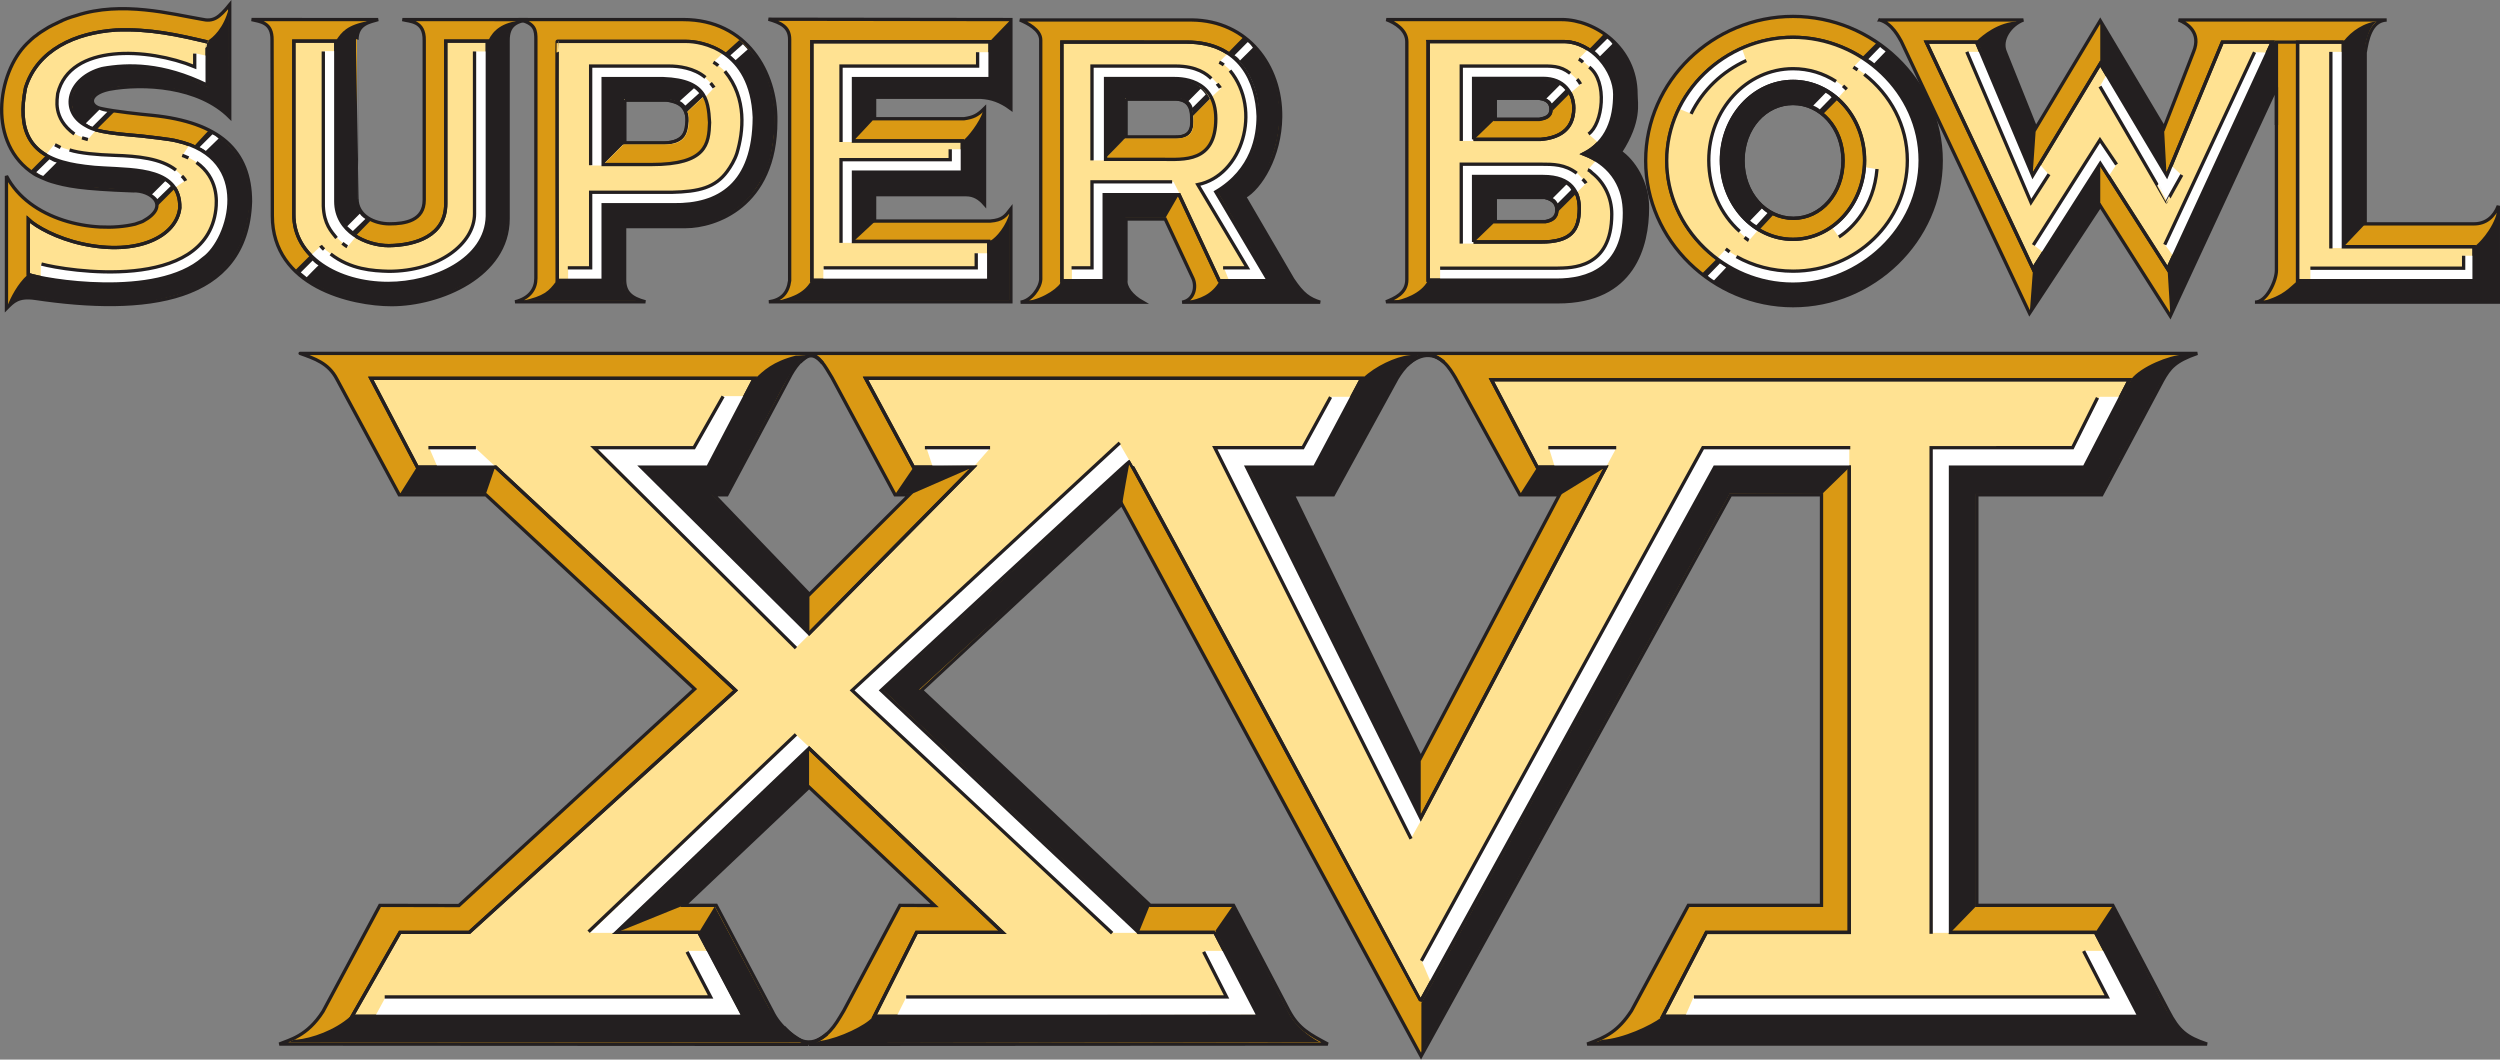 <svg xmlns="http://www.w3.org/2000/svg" xmlns:xlink="http://www.w3.org/1999/xlink" xml:space="preserve" width="216.001" height="91.552">
  <rect width="100%" height="100%" fill="#808080" stroke="none"/>
  <path fill="#DA9914" d="M134.941 1.691c2.85 0 6.411 2.398 6.411 6.441 0 .838.39 2.312-1.345 5.002 1.075.724 2.364 2.576 2.334 4.823 0 3.297-1.197 8.12-7.73 8.12h-14.856c.72-.3 1.796-.72 1.796-1.917V3.608c0-1.015-1.02-1.645-1.77-1.917h15.16m-5.748 6.802v1.83h3.801c.45-.091 1.019-.182 1.019-.872 0-.776-.659-.897-1.046-.958h-3.774zm0 8.57v2.092h4.342c.447-.087.989-.266.989-1.016 0-.78-.689-.988-1.05-1.076h-4.281z"/>
  <path fill="none" stroke="#231F20" stroke-width=".287" d="M127.333 20.924h5.813c2.576 0 3.327-.959 3.327-2.906 0-1.375-.664-2.755-3.119-2.755h-6.021v5.661zm0-8.866h5.813c1.439-.117 2.846-.75 2.846-2.694 0-1.383-.898-2.576-2.638-2.576h-6.021v5.27zm-3.922-8.45v20.613h11.113c2.607 0 5.843-.959 5.843-5.813 0-2.009-.901-4.073-3.535-5.093 2.065-1.046 2.69-3.058 2.69-5.153 0-1.978-1.913-4.555-4.43-4.555h-11.681zm11.53-1.917c2.85 0 6.411 2.398 6.411 6.441 0 .838.39 2.312-1.345 5.002 1.075.724 2.364 2.576 2.334 4.823 0 3.297-1.197 8.12-7.73 8.12h-14.856c.72-.3 1.796-.72 1.796-1.917V3.608c0-1.015-1.02-1.645-1.77-1.917h15.16zm-5.748 6.802v1.83h3.801c.45-.091 1.019-.182 1.019-.872 0-.776-.659-.897-1.046-.958h-3.774zm0 8.57v2.092h4.342c.447-.087.989-.266.989-1.016 0-.78-.689-.988-1.05-1.076h-4.281z"/>
  <path fill="#DA9914" d="M142.186 13.884c0-6.9 5.836-12.466 12.739-12.466 6.9 0 12.796 5.565 12.796 12.466 0 6.903-5.896 12.526-12.796 12.526-6.904.001-12.739-5.622-12.739-12.526m12.769 4.979c2.388 0 4.293-2.148 4.293-4.979s-1.939-4.944-4.323-4.944c-2.387 0-4.323 2.114-4.323 4.944s1.966 4.979 4.353 4.979z"/>
  <defs>
    <path id="a" d="M.001.001v91.551h216V.001"/>
  </defs>
  <clipPath id="b">
    <use xlink:href="#a" overflow="visible"/>
  </clipPath>
  <path fill="none" stroke="#231F20" stroke-width=".287" d="M154.925 24.55c5.794 0 10.992-4.823 10.992-10.692 0-5.877-5.119-10.636-10.992-10.636-5.877 0-10.905 4.793-10.905 10.662 0 5.873 5.028 10.666 10.905 10.666zm-12.739-10.666c0-6.9 5.836-12.466 12.739-12.466 6.9 0 12.796 5.565 12.796 12.466 0 6.903-5.896 12.526-12.796 12.526-6.904.001-12.739-5.622-12.739-12.526zm12.769 4.979c2.388 0 4.293-2.148 4.293-4.979s-1.939-4.944-4.323-4.944c-2.387 0-4.323 2.114-4.323 4.944s1.966 4.979 4.353 4.979z" clip-path="url(#b)"/>
  <path fill="#DA9914" d="M19.848 10.114V.403c-.932 1.141-1.409 1.5-2.428 1.258-2.535-.428-6.908-1.618-10.822-.322-.61.174-1.016.322-1.49.564-.417.205-.772.348-1.235.652-.23.152-.492.295-.712.488-.269.175-.576.47-.818.705-2.61 2.569-3.463 8.699.633 11.291.189.122.421.205.637.314.257.103.511.228.829.322 1.3.387 2.517.652 7.048.814 1.471-.091 3.331 1.273.864 2.626-.159.084-.485.167-.682.25-3.688.868-9.17-.39-11.114-4.164V26.65c.599-.603 1.016-1.08 2.482-.872 9.412 1.406 18.309.478 18.604-8.358 0-4.403-2.664-6.862-8.507-7.457-.985-.091-3.235-.33-4.342-.573-1.079-.178-1.288-1.258.63-1.675 2.936-.542 7.729-.298 10.423 2.399" clip-path="url(#b)"/>
  <path fill="none" stroke="#231F20" stroke-width=".287" d="M19.848 10.114V.403c-.932 1.141-1.409 1.5-2.428 1.258-2.535-.428-6.908-1.618-10.822-.322-.61.174-1.016.322-1.49.564-.417.205-.772.348-1.235.652-.23.152-.492.295-.712.488-.269.175-.576.47-.818.705-2.61 2.569-3.463 8.699.633 11.291.189.122.421.205.637.314.257.103.511.228.829.322 1.3.387 2.517.652 7.048.814 1.471-.091 3.331 1.273.864 2.626-.159.084-.485.167-.682.25-3.688.868-9.17-.39-11.114-4.164V26.65c.599-.603 1.016-1.08 2.482-.872 9.412 1.406 18.309.478 18.604-8.358 0-4.403-2.664-6.862-8.507-7.457-.985-.091-3.235-.33-4.342-.573-1.079-.178-1.288-1.258.63-1.675 2.936-.542 7.729-.298 10.423 2.399z" clip-path="url(#b)"/>
  <path fill="#FFE292" d="M8.853 5.919c2.22-.394 5.184-.451 9.048 1.433 0 0-.011-3.729.016-3.729-2.554-.606-4.952-1.148-7.896-1.03-3.502.235-6.799 1.708-7.819 5.001-.686 3.505.209 5.782 3.835 6.559.633.145 1.933.326 2.91.36 2.876.171 6.646.068 6.589 3.444-.272 2.459-3.626 4.168-8.419 3.114-2.187-.478-3.982-1.466-4.672-2.125v4.767c1.284.478 11.071 2.183 15.126-1.38 2.276-1.591 4.402-8.657-2.308-10.158-.493-.144-2.607-.371-3.021-.421-1.978-.182-3.868-.307-4.767-.867-2.397-1.254-1.616-4.194 1.378-4.968"/>
  <path fill="none" stroke="#231F20" stroke-width=".287" d="M8.853 5.919c2.22-.394 5.184-.451 9.048 1.433 0 0-.011-3.729.016-3.729-2.554-.606-4.952-1.148-7.896-1.03-3.502.235-6.799 1.708-7.819 5.001-.686 3.505.209 5.782 3.835 6.559.633.145 1.933.326 2.91.36 2.876.171 6.646.068 6.589 3.444-.272 2.459-3.626 4.168-8.419 3.114-2.187-.478-3.982-1.466-4.672-2.125v4.767c1.284.478 11.071 2.183 15.126-1.38 2.276-1.591 4.402-8.657-2.308-10.158-.493-.144-2.607-.371-3.021-.421-1.978-.182-3.868-.307-4.767-.867-2.397-1.254-1.616-4.194 1.378-4.968z"/>
  <path fill="#231F20" d="m3.941 13.463-1.258 1.262c.777.508 2.187 1.315 5.18 1.467 1.713.151 3.687.178 4.646.36.659.238 1.141.689 1.11 1.228l1.436-1.437c-.359-.512-1.171-1.349-3.505-1.592-.837-.087-2.576-.178-3.834-.234-2.187-.33-3.058-.602-3.775-1.054"/>
  <path fill="#FFF" d="M3.135 14.874s.208.182.595.329l1.17-1.167c-.276-.03-.428-.182-.629-.269l-1.136 1.107m10.003 1.917s.36.238.451.417l1.167-1.137c-.182-.209-.307-.304-.478-.417l-1.14 1.137"/>
  <path fill="#231F20" d="m17.991 11.308-1.167 1.262c.955.386 2.156 1.583 2.517 2.273 0 0 .954 1.887.269 4.312-.242 1.023-.901 2.61-2.755 3.808-1.708.929-3.3 1.437-5.755 1.588-3.055.209-7.545-.42-8.746-.78-.811.72-1.47 1.978-1.708 2.664.299-.235.811-.955 2.273-.747.663.091 3.421.512 5.096.512 2.547.057 3.952.057 6.021-.391 3.118-.72 4.106-1.526 4.793-2.129.603-.478 2.398-2.126 2.697-5.661.062-.716.239-3.388-1.651-5.331-.687-.721-1.376-1.172-1.884-1.38M19.761.732c-.42 1.709-1.383 2.521-1.77 2.759v4.047c-.928-.481-3.148-1.474-4.736-1.592-1.583-.178-4.009-.39-5.24.391-.958.269-1.796 1.497-1.86 2.395.121.842.242 1.826 2.221 2.429l1.5-1.496c-1.353-.064-2.758-.781-1.5-1.648 1.288-.663 3.535-.75 5.873-.451.776.087 3.172.33 5.539 2.398L19.761.732"/>
  <path fill="#FFF" d="M17.241 12.717s.33.151.538.329l1.11-1.079c-.242-.209-.341-.273-.538-.356l-1.11 1.106m-9.825-2.065s.421.3.568.3l1.289-1.288c-.27-.03-.479-.091-.687-.183l-1.17 1.171"/>
  <path fill="#FFF" d="m16.824 4.597.989.212.057 2.543c-1.258-.564-4.043-1.705-6.619-1.645-2.1.178-4.164-.03-5.184 2.516 0 1.258.121 2.277 2.187 3.058l-.659.777c-.925-.33-2.872-1.02-2.664-3.653.387-1.47.929-3.656 5.748-3.808 2.13.151 3.235.034 6.146 1.137V4.597M3.998 13.342l.693-.864c.955.447 2.335.838 4.226.864 1.731.121 5.388-.234 7.097 2.251l-.898.629c-.629-.629-1.201-1.439-4.137-1.648-1.316-.031-5.627-.152-6.981-1.232"/>
  <path fill="#FFF" d="m15.775 13.407.599-.901c1.046.603 3.622 1.47 3.413 5.031-.446 4.168-2.425 5.274-4.732 6.143-3.292 1.288-7.794.871-11.533.242v-1.11c1.981.508 4.523.689 6.055.659 2.273.064 5.21-.45 7.127-1.917 1.376-.897 1.947-2.785 1.947-4.104-.091-1.887-.928-3.358-2.876-4.043"/>
  <path fill="none" stroke="#231F20" stroke-width=".287" d="M7.087 11.91c.299.088.508.148.508.148m8.688 1.588c-.209-.11-.539-.221-.539-.221M3.582 22.811c2.064.572 14.197 2.547 15.068-4.702.088-.75.209-2.728-1.674-4.073m-1.261 1.167s.238.239.329.421M6.011 12.956c.863.28 2.356.417 3.921.467 1.937.064 3.976.254 5.271 1.272m-10.454-2.19.481.242m11.594-8.116v1.137C12.809 4.12 6.037 3.73 4.987 8.076c-.026.447-.478 2.122 1.44 3.505m2.426-5.662c2.22-.394 5.184-.451 9.048 1.433 0 0-.011-3.729.016-3.729-2.554-.606-4.952-1.148-7.896-1.03-3.502.235-6.799 1.708-7.819 5.001-.686 3.505.209 5.782 3.835 6.559.633.145 1.933.326 2.91.36 2.876.171 6.646.068 6.589 3.444-.272 2.459-3.626 4.168-8.419 3.114-2.187-.478-3.982-1.466-4.672-2.125v4.767c1.284.478 11.071 2.183 15.126-1.38 2.276-1.591 4.402-8.657-2.308-10.158-.493-.144-2.607-.371-3.021-.421-1.978-.182-3.868-.307-4.767-.867-2.397-1.254-1.616-4.194 1.378-4.968z"/>
  <path fill="#DA9914" d="M30.84 3.46c0-1.47 1.201-1.558 1.83-1.77H21.735c.765.182 1.796.242 1.77 1.77l.026 15.187c0 6.112 6.865 7.673 10.307 7.673 4.16 0 10.063-2.459 10.063-7.431V3.491c0-1.318.689-1.618 1.713-1.8H34.77c.659.182 1.914.091 1.883 1.8v13.781c0 1.796-1.647 2.068-2.993 2.068-1.288 0-2.819-.663-2.819-2.22-.001.001-.001-13.656-.001-13.66"/>
  <path fill="none" stroke="#231F20" stroke-width=".287" d="M30.84 3.46c0-1.47 1.201-1.558 1.83-1.77H21.735c.765.182 1.796.242 1.77 1.77l.026 15.187c0 6.112 6.865 7.673 10.307 7.673 4.16 0 10.063-2.459 10.063-7.431V3.491c0-1.318.689-1.618 1.713-1.8H34.77c.659.182 1.914.091 1.883 1.8v13.781c0 1.796-1.647 2.068-2.993 2.068-1.288 0-2.819-.663-2.819-2.22-.001.001-.001-13.656-.001-13.66z"/>
  <path fill="#FFE292" d="M25.388 3.551v14.944c-.057 3.656 3.778 5.994 8.15 5.994 3.926 0 8.483-2.054 8.567-5.813V3.551h-3.592v14.05c0 2.785-2.607 3.593-4.915 3.623-1.947 0-4.585-1.198-4.585-3.831V3.551h-3.625"/>
  <path fill="none" stroke="#231F20" stroke-width=".287" d="M25.388 3.551v14.944c-.057 3.656 3.778 5.994 8.15 5.994 3.926 0 8.483-2.054 8.567-5.813V3.551h-3.592v14.05c0 2.785-2.607 3.593-4.915 3.623-1.947 0-4.585-1.198-4.585-3.831V3.551h-3.625z"/>
  <path fill="#231F20" d="M31.859 1.812c.031-.015 1.918-.329 0 0-1.913.33-2.364 1.016-2.758 1.588v14.35c.094.897.394 1.77 1.682 2.576l1.228-1.258c-.629-.391-1.201-.808-1.228-2.005l-.03-13.542c.057-.807.151-1.201 1.106-1.709"/>
  <path fill="#231F20" d="M44.955 1.782c-1.513.145-2.342.812-2.759 1.709l-.03 15.577c-.03 1.046-1.05 3.179-3.023 4.043-1.709 1.08-3.778 1.439-5.934 1.47-3.206-.329-3.445-.603-4.673-1.197-.901-.421-1.769-1.288-1.769-1.288l-1.229 1.224c.721.603.542.754 2.725 1.8 0 0 1.83.872 4.468 1.08 2.095.091 3.262.121 6.168-1.02 1.739-.841 4.646-2.338 4.911-5.934l.034-15.902c-.09-1.262 1.349-1.585 1.111-1.562"/>
  <path fill="#FFF" d="M31.083 18.469c.151.238.481.45.481.45l-1.08 1.046-.481-.416 1.08-1.08m-5.093 5.066 1.02-1.022s.208.242.508.42c0-.03-1.02 1.02-1.02 1.02l-.508-.418"/>
  <path fill="#FFF" d="M29.044 4.419h-1.079l.091 13.512c.091.776-.091 1.887 1.978 3.384l.72-.872c-1.258-1.046-1.558-1.375-1.679-2.785l-.031-13.239"/>
  <path fill="#FFF" d="M27.726 21.254c1.167.958 2.455 2.129 6.021 2.186 2.789-.057 4.794-.984 5.991-2.155.845-.721 1.141-1.614 1.288-2.755V4.446h1.054l.057 14.145c.121 2.004-1.554 3.835-3.357 4.729-2.034 1.08-4.13 1.201-5.089 1.201-2.038.087-5.096-.568-6.771-2.516l.806-.751"/>
  <path fill="none" stroke="#231F20" stroke-width=".287" d="M27.934 4.446V17.81c.064 1.557.69 2.186 1.141 2.754m.511.451c.239.209.417.3.417.3m-2.005.238c-.216-.182-.299-.329-.299-.329m13.3-16.778v14.023c0 2.603-3.115 4.971-7.4 4.971-1.375-.037-3.308-.147-5.032-1.496M25.388 3.551v14.944c-.057 3.656 3.778 5.994 8.15 5.994 3.926 0 8.483-2.054 8.567-5.813V3.551h-3.592v14.05c0 2.785-2.607 3.593-4.915 3.623-1.947 0-4.585-1.198-4.585-3.831V3.551h-3.625z"/>
  <path fill="#DA9914" d="M66.4 1.661c1.05.303 1.826.659 1.826 1.739v20.852c-.147 1.08-.716 1.675-1.796 1.826h20.912v-8.025c-.481.625-.724.959-1.77 1.046H75.566v-2.277h7.912c.686 0 1.167.33 1.587.811V9.364c-.629.629-.992.777-1.766.895h-7.733V8.405h9.2c.867.058 1.648.3 2.576.985V1.691L66.4 1.661"/>
  <path fill="none" stroke="#231F20" stroke-width=".287" d="M66.4 1.661c1.05.303 1.826.659 1.826 1.739v20.852c-.147 1.08-.716 1.675-1.796 1.826h20.912v-8.025c-.481.625-.724.959-1.77 1.046H75.566v-2.277h7.912c.686 0 1.167.33 1.587.811V9.364c-.629.629-.992.777-1.766.895h-7.733V8.405h9.2c.867.058 1.648.3 2.576.985V1.691L66.4 1.661z"/>
  <path fill="#FFE292" d="M85.543 6.788v-3.18H70.145v20.613h15.281v-3.357H73.74v-5.99h9.408v-2.699H73.74V6.788h11.803"/>
  <path fill="none" stroke="#231F20" stroke-width=".287" d="M85.543 6.788v-3.18H70.145v20.613h15.281v-3.357H73.74v-5.99h9.408v-2.699H73.74V6.788z"/>
  <path fill="#231F20" d="m87.278 1.751-1.735 1.8.061 3.293H73.801v5.274l1.739-1.86.057-1.914h9.287c1.558.36 1.917.596 2.395.959V1.751"/>
  <path fill="#231F20" d="M84.944 9.599c-.299.958-1.318 2.247-1.739 2.55v2.785h-9.404v5.873l1.739-1.618.057-2.398h8.332c.326.091.656.238 1.016.629V9.599m2.307 8.749c-.303 1.109-1.11 2.159-1.739 2.489v3.471H70.058c-.659 1.141-1.918 1.439-2.85 1.683h20.044v-7.643"/>
  <path fill="#FFF" d="M84.437 4.51v1.224l-11.773-.026v6.562h1.046l-.03-5.513h11.802V4.51h-1.045m-2.338 8.389-.031.894-9.404.031.026 7.161h1.05v-6.142h9.344v-1.944h-.985M71.137 24.191h14.259v-2.308h-1.081v1.319H71.137v.989"/>
  <path fill="none" stroke="#231F20" stroke-width=".287" d="M71.164 23.141h13.182v-1.258m-11.682-.898v-7.191h9.435v-.895m-9.435-.629V5.708h11.803V4.51m1.076 2.278v-3.18H70.145v20.613h15.281v-3.357H73.74v-5.99h9.408v-2.698H73.74V6.788h11.803z"/>
  <path fill="#DA9914" d="M59.035 1.691c5.479 0 8.055 4.585 7.994 8.753 0 7.457-5.331 9.132-7.76 9.132h-5.301v4.585c0 1.079.542 1.587 1.796 1.917h-11.26c1.318-.33 1.796-1.167 1.796-2.035V3.43c0-.78-.026-1.439-1.497-1.739h14.232M53.969 8.64v3.717h3.327c.894 0 2.068-.269 2.068-1.705.057-.932-.242-1.978-1.921-2.012h-3.474z"/>
  <path fill="none" stroke="#231F20" stroke-width=".287" d="M48.156 3.578c-.03-.026 0 20.644 0 20.644h3.956V17.69h6.077c3.899.061 6.953-1.736 6.983-7.548-.238-5.931-4.672-6.563-5.843-6.563H48.156zm10.879-1.887c5.479 0 8.055 4.585 7.994 8.753 0 7.457-5.331 9.132-7.76 9.132h-5.301v4.585c0 1.079.542 1.587 1.796 1.917h-11.26c1.318-.33 1.796-1.167 1.796-2.035V3.43c0-.78-.026-1.439-1.497-1.739h14.232zM53.969 8.64v3.717h3.327c.894 0 2.068-.269 2.068-1.705.057-.932-.242-1.978-1.921-2.012h-3.474z"/>
  <path fill="#FFE292" d="M59.33 3.578c1.171 0 5.604.633 5.843 6.563-.03 5.812-3.084 7.608-6.983 7.548h-6.077v6.532h-3.956s-.03-20.67 0-20.644H59.33M53.969 8.64v3.717h3.327c.894 0 2.068-.269 2.068-1.705.057-.932-.242-1.978-1.921-2.012h-3.474z"/>
  <path fill="#FFF" d="M61.638 5.377c.603.451 2.156 1.137 2.456 4.881-.058 3.205-1.168 6.472-5.661 6.354h-7.37l-.03 6.559-1.947-.03v1.05h3.027l.03-6.502h6.798c1.439 0 6.032-.356 6.263-6.858.088-2.217-.629-5.184-2.754-6.233l-.812.779"/>
  <path fill="#FFF" d="M52.143 14.305h-1.08V5.734l7.101.034c1.41.151 2.368.238 3.535 1.796.026 0-.78.841-.78.841-.508-.841-1.406-1.5-3.172-1.591l-5.604-.026v7.517"/>
  <path fill="#231F20" d="M62.657 4.567c2.485 1.917 2.538 4.388 2.606 6.264-.329 3.322-1.349 6.74-6.445 6.919 0-.027-6.646 0-6.646 0v6.532h-4.104c-.659.897-1.05 1.288-2.937 1.709h10.124c-.689-.243-1.375-.659-1.375-1.8l.026-4.642 5.422-.03c3.267-.152 5.093-2.039 5.782-2.94.989-1.433 1.588-2.426 1.826-5.691.122-2.933-.954-5.297-1.947-6.347-.36-.451-1.106-1.08-1.106-1.08l-1.226 1.106"/>
  <path fill="#231F20" d="m53.938 12.387-1.796 1.8V6.814l5.21.03c1.022.091 2.576.121 3.414 1.5l-1.437 1.35c-.178-.481-.72-1.201-2.125-1.11h-3.267v3.803"/>
  <path fill="#FFF" d="m58.731 8.731 1.228-1.106c.213.148.391.356.451.421l-1.197 1.076c-.208-.209-.242-.27-.482-.391m4.377-3.952 1.08-.958.416.446-1.049.929-.447-.417"/>
  <path fill="none" stroke="#231F20" stroke-width=".287" d="M53.969 8.64h3.626c.538.121 1.826.242 1.77 1.804-.095.925-.151 1.853-1.981 1.913H53.97V8.64zm-5.813-5.062c-.03-.026 0 20.644 0 20.644h3.956V17.69h6.077c3.899.061 6.953-1.736 6.983-7.548-.238-5.931-4.672-6.563-5.843-6.563H48.156zm13.899 2.099s-.147-.151-.417-.3m-.242 1.796c.242.3.303.391.303.391m-12.64 15.577h1.974v-6.528h7.01c2.364-.05 3.763-.409 4.786-1.804.311-.425.647-.974.845-1.58.542-1.83.901-4.706-1.046-7.074m-11.596 8.12V5.708h6.771c.807 0 2.155.147 3.148.985"/>
  <path fill="#DA9914" d="m52.173 14.187 1.709-1.709h3.592c.689 0 2.005-.061 2.038-1.947 0-.359.031-.538-.121-.867l1.376-1.289c.151.478.45.895.481 2.005-.031 2.489-.6 3.565-4.494 3.773l-4.581.034"/>
  <path fill="none" stroke="#231F20" stroke-width=".287" d="M95.52 6.757v6.979h4.915c1.796 0 4.611.329 4.611-3.505 0-3.596-3.236-3.475-3.718-3.475H95.52zm-43.408.031v7.427h4.194c4.732 0 4.941-1.767 5.002-3.627-.118-2.095-.356-3.895-4.794-3.8h-4.402z"/>
  <path fill="#DA9914" d="M102.98 1.725c4.789.057 7.726 3.922 7.669 8.389-.045 3.414-1.77 6.135-3.114 6.885 0 0 4.156 7.124 4.16 7.132.875 1.318 1.437 1.678 2.368 1.978H102.14c1.049-.182 1.258-1.349.928-2.065l-2.395-5.123h-3.388v5.271c-.087.599.481 1.379 1.44 1.917H88.181c.901-.117 1.705-1.228 1.739-1.978V3.46c0-.898-1.171-1.47-1.8-1.735h14.86m-5.695 6.828v3.293h4.26c1.375.03 1.5-.77 1.451-1.634.007-.985-.349-1.675-1.547-1.659h-4.164z"/>
  <path fill="none" stroke="#231F20" stroke-width=".287" d="M102.98 1.725c4.789.057 7.726 3.922 7.669 8.389-.045 3.414-1.77 6.135-3.114 6.885 0 0 4.156 7.124 4.16 7.132.875 1.318 1.437 1.678 2.368 1.978H102.14c1.049-.182 1.258-1.349.928-2.065l-2.395-5.123h-3.388v5.271c-.087.599.481 1.379 1.44 1.917H88.181c.901-.117 1.705-1.228 1.739-1.978V3.46c0-.898-1.171-1.47-1.8-1.735h14.86zm-5.695 6.828v3.293h4.26c1.375.03 1.5-.77 1.451-1.634.007-.985-.349-1.675-1.547-1.659h-4.164z"/>
  <path fill="#FFE292" d="M97.255 8.553v3.293h4.256c1.379.03 1.508-.77 1.451-1.634.007-.985-.342-1.675-1.542-1.659h-4.165m-5.509 15.698V3.635l10.844.003c4.551.034 6.021 3.448 6.112 6.411 0 1.679-.451 4.646-3.656 6.529l4.55 7.673h-4.251l-3.471-7.431h-6.472v7.431h-3.656z"/>
  <path fill="none" stroke="#231F20" stroke-width=".287" d="M91.746 24.251V3.635l10.844.003c4.551.034 6.021 3.448 6.112 6.411 0 1.679-.451 4.646-3.656 6.529l4.55 7.673h-4.251l-3.471-7.431h-6.472v7.431h-3.656zm5.509-15.698v3.293h4.256c1.379.03 1.508-.77 1.451-1.634.007-.985-.342-1.675-1.542-1.659h-4.165zm-5.509 15.698V3.635l10.844.003c4.551.034 6.021 3.448 6.112 6.411 0 1.679-.451 4.646-3.656 6.529l4.55 7.673h-4.251l-3.471-7.431h-6.472v7.431h-3.656z"/>
  <path fill="#FFF" d="M94.41 13.858h1.049l.03-7.044 6.112-.026c1.675.208 2.246.478 3.054 1.617l.841-.78c-.39-.451-1.08-1.77-3.687-1.891l-7.399-.026v8.15m-1.797 9.313v1.02h2.846v-7.4l6.472-.027-.538-1.054h-7.014v7.431l-1.766.03"/>
  <path fill="#FFF" d="M105.405 5.317c.868.629 2.13 1.705 2.273 4.464-.026 3.327-1.554 5.482-4.073 6.203l4.225 7.188h-2.064l.417 1.05 3.413-.03-4.459-7.639c1.974-1.376 3.652-3.089 3.622-6.32 0 0 .36-3.956-2.634-5.665 0-.001-.75.749-.72.749"/>
  <path fill="#DA9914" d="m95.52 13.676 1.618-1.709h4.494c.538-.026 1.379-.091 1.466-1.106 0 0 .03-.747.03-.933l1.501-1.466c.238.871.299.178.387 1.77-.122 1.826-.451 3.353-3.027 3.475l-6.469-.031"/>
  <path fill="#231F20" d="M104.538 8.538c-.588-1.201-1.773-1.72-3.236-1.693h-5.813v6.862s1.766-1.797 1.766-1.83V8.493h4.524c.391.03 1.201.212 1.288 1.526l1.471-1.481m1.614-4.028c1.458.887 2.641 2.975 2.641 5.604.008 2.164-.728 4.661-3.596 6.465l4.521 7.703h-4.343c-.659 1.167-1.735 1.557-2.785 1.735h11.022c-1.288-.686-1.647-1.437-2.004-1.918l-4.168-7.157c2.22-.78 5.726-8.987 0-13.75l-1.288 1.318m-5.453 14.316 1.141-1.975h-6.351v7.431l-3.773-.03c-.064.478-1.497 1.557-2.997 1.766h9.768c-.659-.478-1.258-.985-1.258-1.709v-5.482h3.47"/>
  <path fill="none" stroke="#231F20" stroke-width=".287" d="M95.52 6.788v6.979h4.915c1.796 0 4.611.325 4.611-3.509 0-3.592-3.236-3.471-3.718-3.471H95.52zm9.647.447c.087.151.208.238.269.359m.295-1.977c-.179-.148-.326-.213-.387-.239m.331 17.763h2.095l-4.281-7.188c3.834-.776 5.57-6.441 2.785-9.854m-11.925 7.759v-8.15h7.223c1.856 0 2.728.72 3.084 1.08M92.583 23.141h1.766V15.71h6.923m-9.526 8.541V3.635l10.844.003c4.551.034 6.021 3.448 6.112 6.411 0 1.679-.451 4.646-3.656 6.529l4.55 7.673h-4.251l-3.471-7.431h-6.472v7.431h-3.656z"/>
  <path fill="#FFF" d="m102.682 8.731 1.045-1.05c.167.088.451.481.451.481l-1.141 1.141c-.072-.356-.355-.572-.355-.572m3.981-3.952 1.137-1.141c.179.092.451.481.451.481l-1.11 1.106c-.178-.264-.478-.446-.478-.446"/>
  <path fill="#FFE292" d="M144.005 13.884c0-5.869 5.028-10.662 10.905-10.662 5.873 0 10.992 4.759 10.992 10.636 0 5.869-5.199 10.692-10.992 10.692-5.877 0-10.905-4.793-10.905-10.666m10.905 6.794c3.414 0 6.184-3.054 6.184-6.82 0-3.771-2.77-6.824-6.184-6.824s-6.188 3.054-6.188 6.824c.001 3.767 2.774 6.82 6.188 6.82z"/>
  <path fill="#FFF" d="m146.085 9.811-.985-.391c1.258-2.398 3.146-4.402 5.419-5.184l.333.933c-1.77.895-3.536 2.183-4.767 4.642m12.193 9.825.568.78c1.77-1.076 3.058-3.209 3.267-5.813l-.959-.151c-.151 1.861-1.076 4.017-2.876 5.184m.512-11.143c-.481-.3-1.38-1.406-3.896-1.497-4.013.3-5.873 3.263-6.142 6.741.061 3.356 2.008 5.452 3.175 6.111l-.807.925c-1.319-1.046-3.418-3.293-3.475-7.006.03-5.036 4.281-7.999 7.248-7.791 1.856.209 2.937.239 4.611 1.705l-.714.812"/>
  <path fill="#FFF" d="m149.112 21.523-.72.78c1.02.659 2.16 2.005 6.649 2.247 6.771-.121 10.397-5.305 10.875-10.215 0-6.233-3.804-8.567-5.063-9.287l-.689.72c1.917 1.167 4.646 3.535 4.646 8.385-.33 6.025-5.244 9.261-9.734 9.317-2.22-.121-3.894-.45-5.964-1.947"/>
  <path fill="none" stroke="#231F20" stroke-width=".287" d="M154.925 20.678c3.414 0 6.184-3.054 6.184-6.82 0-3.771-2.77-6.824-6.184-6.824s-6.188 3.054-6.188 6.824c0 3.767 2.774 6.82 6.188 6.82z"/>
  <path fill="#231F20" d="m157.532 9.841 1.224-1.228c-1.106-.898-2.156-1.527-3.896-1.527-1.254-.151-5.805 1.106-6.047 6.707-.091 3.808 2.546 5.726 3.235 6.024l1.197-1.288c-1.679-.929-2.637-2.338-2.693-4.585-.183-1.618.958-4.854 4.221-5.063 1.081.032 1.74.089 2.759.96"/>
  <path fill="#231F20" d="M160.915 4.927c1.41.841 5.032 3.687 5.063 9.048-.061 4.434-3.687 10.454-11.053 10.632-2.937-.117-4.672-.837-6.619-2.216l-1.231 1.231c2.277 1.796 5.031 2.754 7.786 2.754 5.483.122 12.735-4.372 12.792-12.553-.178-6.768-4.941-9.704-5.51-10.125l-1.228 1.229"/>
  <path fill="#FFF" d="m156.664 9.122 1.076-1.106c.299.147.508.39.508.39l-1.02 1.046c-.238-.209-.564-.33-.564-.33m-4.437 8.896-1.015 1.05c.269.238.538.39.538.39l.958-1.049c-.238-.149-.481-.391-.481-.391m-3.623 4.736-1.05 1.076c.27.242.539.391.539.391l1.049-1.11c-.238-.149-.538-.357-.538-.357m13.838-18.695-1.02 1.05c.243.117.512.359.512.359l.985-1.022c-.208-.145-.477-.387-.477-.387"/>
  <path fill="none" stroke="#231F20" stroke-width=".287" d="M154.91 20.678c3.414 0 6.184-3.054 6.184-6.82 0-3.771-2.77-6.824-6.184-6.824s-6.188 3.054-6.188 6.824c.001 3.767 2.774 6.82 6.188 6.82zm0 3.872c5.793 0 10.992-4.823 10.992-10.692 0-5.877-5.119-10.636-10.992-10.636-5.877 0-10.905 4.793-10.905 10.662 0 5.873 5.028 10.666 10.905 10.666zm.03-5.687c2.387 0 4.289-2.148 4.289-4.979s-1.937-4.944-4.319-4.944c-2.388 0-4.324 2.114-4.324 4.944s1.967 4.979 4.354 4.979zm7.234-4.259c-.27 3.263-2.13 5.135-3.297 5.873m.363-13.06.326.299m-8.836 12.791s.299.235.359.266m9.406-14.736-.36-.238m-9.253-.569c-2.092.947-3.789 2.58-4.774 4.607m3.925 12.334c1.436.803 3.111 1.258 4.892 1.258 5.452 0 9.87-4.286 9.87-9.571 0-3.023-1.47-5.684-3.725-7.438m-11.966 15.084c.11.091.22.174.334.258m9.197-14.728c-1.088-.701-2.357-1.099-3.71-1.099-4.024 0-7.286 3.546-7.286 7.923 0 2.471 1.042 4.683 2.675 6.135"/>
  <path fill="#FFE292" d="M135.078 3.593c2.512 0 4.437 2.576 4.437 4.555 0 2.095-.637 4.107-2.698 5.152 2.634 1.02 3.536 3.085 3.536 5.093 0 4.854-3.236 5.813-5.847 5.813h-11.109V3.593h11.681m-7.761 8.449h5.813c1.44-.117 2.846-.746 2.846-2.693 0-1.38-.897-2.577-2.637-2.577h-6.021v5.27zm0 8.868h5.813c2.577 0 3.323-.959 3.323-2.906 0-1.376-.659-2.755-3.114-2.755h-6.021v5.661z"/>
  <path fill="none" stroke="#231F20" stroke-width=".287" d="M135.078 3.593c2.512 0 4.437 2.576 4.437 4.555 0 2.095-.637 4.107-2.698 5.152 2.634 1.02 3.536 3.085 3.536 5.093 0 4.854-3.236 5.813-5.847 5.813h-11.109V3.593h11.681zm-7.761 8.449h5.813c1.44-.117 2.846-.746 2.846-2.693 0-1.38-.897-2.577-2.637-2.577h-6.021v5.27zm0 8.868h5.813c2.577 0 3.323-.959 3.323-2.906 0-1.376-.659-2.755-3.114-2.755h-6.021v5.661z"/>
  <path fill="#231F20" d="m134.611 18.288 1.562-1.558c-.3-.508-.78-1.349-2.759-1.406h-5.99v5.54l1.735-1.675v-2.19h4.255c.709.122 1.118.405 1.197 1.289m-.476-8.715 1.436-1.44c-.299-.746-.898-1.167-2.217-1.254h-5.93v5.119l1.705-1.648V8.432h3.865c1.201.121 1.141 1.141 1.141 1.141"/>
  <path fill="#231F20" d="M137.31 4.237c1.349 1.001 2.319 2.384 2.277 4.286-.046 1.966-.701 3.618-2.546 4.763 1.587.929 3.292 1.77 3.383 5.422-.178 2.459-.807 5.453-5.839 5.574h-11.234c-.568 1.076-2.099 1.614-3.027 1.735h14.349c4.135.03 7.283-2.126 7.578-7.249.152-2.425-.568-4.346-2.334-5.604 1.106-1.527 1.527-3.293 1.38-4.79 0 0 .238-3.508-2.759-5.396-.001.001-1.198 1.259-1.228 1.259"/>
  <path fill="#FFF" d="m135.722 8.015.838-.72c-.478-.717-1.319-1.588-2.993-1.562h-7.253v6.441h.963V6.757h6.138c.867.087 1.5.087 2.307 1.258m.686-2.936.754-.777c.686.538 2.273 1.376 2.304 4.104-.03 2.365-.717 3.206-1.376 3.922l-.78-.689c.837-.897 1.11-2.038 1.11-3.023-.186-1.499-.421-2.579-2.012-3.537m-11.981 18.123v.989h10.306c3.986-.148 5.305-1.735 5.635-5.574-.034-2.963-1.322-4.194-2.459-4.759l-.689.772c1.5 1.11 2.068 2.342 2.068 4.017-.151 2.096-.568 4.347-4.372 4.555h-10.489"/>
  <path fill="#FFF" d="m136.26 16.613.781-.781c-.421-.478-.933-1.557-3.297-1.617h-7.431l-.026 6.831h1.016l-.026-5.813 6.259-.03c.928.09 1.857.121 2.724 1.41"/>
  <path fill="#FFF" d="M134.161 17.121c.2.083.333.28.424.45l1.167-1.171c-.091-.178-.238-.329-.42-.447l-1.171 1.168m-.565-8.598c.179.091.356.182.478.417l1.167-1.167c-.117-.148-.299-.33-.477-.421l-1.168 1.171m5.275-5.18c.265.178.443.447.443.447l-1.08 1.076c-.209-.27-.443-.447-.443-.447l1.08-1.076"/>
  <path fill="none" stroke="#231F20" stroke-width=".287" d="M137.31 5.798c1.618 1.258 1.167 4.911-.061 5.782m-12.822 11.591h10.098c1.197-.03 4.732.091 4.732-4.676 0-1.402-.629-2.721-1.709-3.562 0 0-.182-.209-.359-.27m-.929-7.819c.178.178.3.421.3.421m.481 8.567c-.092-.147-.304-.355-.304-.355m-10.484 5.568v-6.858h6.893c1.05 0 2.068 0 3.084.777m-9.977-2.789V5.708h6.741c1.019 0 1.8-.061 2.667.629"/>
  <path fill="#FFF" d="M136.771 5.377s-.182-.182-.363-.269"/>
  <path fill="none" stroke="#231F20" stroke-width=".287" d="M127.317 20.91h5.813c2.577 0 3.323-.959 3.323-2.906 0-1.376-.659-2.755-3.114-2.755h-6.021v5.661zm0-8.868h5.813c1.44-.117 2.846-.746 2.846-2.693 0-1.38-.897-2.577-2.637-2.577h-6.021v5.27zm-3.921-8.449v20.612h11.109c2.61 0 5.847-.958 5.847-5.813 0-2.008-.902-4.073-3.536-5.093 2.062-1.045 2.698-3.058 2.698-5.152 0-1.979-1.925-4.555-4.437-4.555h-11.681zm5.782 13.451v2.099h4.343c.447-.091.985-.269.985-1.019 0-.781-.686-.989-1.046-1.08h-4.282zm0-8.567v1.83h3.801c.451-.091 1.02-.178 1.02-.871 0-.777-.659-.898-1.046-.959h-3.775zm7.593-3.1s-.182-.182-.363-.269"/>
  <defs>
    <path id="c" d="M.001.001v91.551h216V.001"/>
  </defs>
  <clipPath id="d">
    <use xlink:href="#c" overflow="visible"/>
  </clipPath>
  <path fill="#DA9914" d="M162.412 1.725c1.08.296 1.679 1.554 1.86 1.853l11.079 23.489 6.112-9.287 6.051 9.525 9.17-19.768v15.812c0 .902-.842 2.759-1.856 2.759h21.029V17.78c-.364.958-1.08 1.561-2.096 1.561h-9.408v-14.8c.182-1.08.478-2.759 1.856-2.815h-17.976c.75.296 1.979 1.103 1.289 2.755l-2.547 6.559-5.513-9.257-5.566 9.287-2.641-6.589c-.451-1.05.45-2.338 1.561-2.755h-12.404" clip-path="url(#d)"/>
  <path fill="none" stroke="#231F20" stroke-width=".287" d="M162.412 1.725c1.08.296 1.679 1.554 1.86 1.853l11.079 23.489 6.112-9.287 6.051 9.525 9.17-19.768v15.812c0 .902-.842 2.759-1.856 2.759h21.029V17.78c-.364.958-1.08 1.561-2.096 1.561h-9.408v-14.8c.182-1.08.478-2.759 1.856-2.815h-17.976c.75.296 1.979 1.103 1.289 2.755l-2.547 6.559-5.513-9.257-5.566 9.287-2.641-6.589c-.451-1.05.45-2.338 1.561-2.755h-12.404z" clip-path="url(#d)"/>
  <path fill="#FFE292" d="M170.771 3.638h-4.342l9.226 19.594 5.809-9.109 5.815 9.109 9.045-19.594h-4.315l-4.79 11.538-5.755-9.676-5.839 9.676-4.854-11.538"/>
  <path fill="none" stroke="#231F20" stroke-width=".287" d="M170.771 3.638h-4.342l9.226 19.594 5.809-9.109 5.815 9.109 9.045-19.594h-4.315l-4.79 11.538-5.755-9.676-5.839 9.676z"/>
  <path fill="#FFE292" d="M202.467 3.638h-3.956v20.613h15.251v-2.936h-11.295V3.638"/>
  <path fill="none" stroke="#231F20" stroke-width=".287" d="M196.685 10.8V3.638h3.592m2.19 0h-3.956v20.613h15.251v-2.937h-11.295V3.638z"/>
  <path fill="#231F20" d="M205.581 1.812c-1.318.091-2.429.902-3.058 1.709v17.764l1.796-1.888-.026-14.766c0-.871.478-2.758 1.288-2.819m-31.123.03c-1.831.03-3.206 1.258-3.627 1.648l4.794 11.534.272-3.896-2.819-6.949c-.091-.658.235-1.738 1.38-2.337m7.006.091v3.505l5.722 9.587-.209-3.896-5.513-9.196m0 12.312-5.809 9.017-.273 3.653 6.082-9.193v-3.477m6.051 12.882-.236-3.865 9.106-19.59.117-.121.122.121v3.866l-9.109 19.589m28.251-8.867c-.359 1.588-1.738 2.906-1.917 2.994v3.054H198.45c-.629.516-1.137 1.231-2.933 1.709h20.248V18.26"/>
  <path fill="#FFF" d="M171.101 4.48h-1.137l5.513 12.879 1.493-2.334-.716-.811-.629.989-4.524-10.723m10.363 2.937.542-.959 5.244 8.718.386-.841.807.747-1.224 2.277-5.755-9.942m1.383 6.828-.629.931-.754-1.084-4.942 7.703-.776-.601 5.692-9.019 1.409 2.07m12.011-9.735.985.031-8.086 17.554-.69-.928 7.791-16.657m6.585-.03h.994l.03 16.956h-1.05l.026-16.956m-1.826 18.752v.989h14.111v-2.126h-.837v1.076l-13.274.061"/>
  <path fill="none" stroke="#231F20" stroke-width=".287" d="M202.467 3.638h-3.956v20.613h15.251v-2.937h-11.295V3.638zm-31.696 0h-4.342l9.227 19.594 5.809-9.109 5.815 9.109 9.045-19.594h-4.315l-4.79 11.538-5.756-9.676-5.839 9.677-4.854-11.539zm30.616.842v16.986m-1.77 1.705h13.242v-1.076m-37.177-.928 5.756-9.078 1.436 2.126m11.92-9.705-7.757 16.626m-5.599-13.663s5.813 9.977 5.781 9.977c-.033 0 1.289-2.338 1.289-2.338M169.934 4.48l5.543 13 1.558-2.425"/>
  <defs>
    <path id="e" d="M.001.001v91.551h216V.001"/>
  </defs>
  <clipPath id="f">
    <use xlink:href="#e" overflow="visible"/>
  </clipPath>
  <path fill="#DA9914" d="M134.732 42.753h-3.413l-5.574-10.125c-.481-.78-1.141-2.008-2.872-2.095h66.979c-1.917.659-2.395 1.258-2.997 2.334l-5.267 9.886H170.8v35.47h11.746l4.79 9.108c.897 1.735 1.557 2.273 3.356 2.876H137.13c1.675-.603 2.693-1.141 3.83-2.876l4.915-9.108h11.503v-35.47h-7.851l-26.747 48.5L96.926 43.56 79.613 59.649l19.768 18.574h7.195l4.789 9.108c.838 1.558 1.801 2.039 3.357 2.876l-44.817.026c1.709-.716 2.126-1.436 2.994-2.902l4.854-9.108 2.997.015-10.845-10.227-10.783 10.212h2.755l4.854 9.165c.659 1.38 1.974 2.338 3.118 2.846l-45.715-.026c.837-.36 2.398-.659 3.773-2.819l4.915-9.165 6.828.015 20.37-18.708-18.036-16.778h-7.487L29.102 32.75c-.717-1.38-1.933-1.773-3.172-2.217-.026-.012 0 0 0 0h44.366c-.959.234-1.679 1.258-2.13 2.155l-5.361 10.064h-1.137l8.268 8.601 8.624-8.601h-1.224l-5.452-10.125c-.659-1.079-1.02-1.83-1.979-2.095h53.771c-1.497.057-2.456 1.314-2.964 2.155L115.2 42.753h-3.475l11.026 22.708 11.981-22.708" clip-path="url(#f)"/>
  <path fill="none" stroke="#231F20" stroke-width=".287" d="M134.732 42.753h-3.413l-5.574-10.125c-.481-.78-1.141-2.008-2.872-2.095h66.979c-1.917.659-2.395 1.258-2.997 2.334l-5.267 9.886H170.8v35.47h11.746l4.79 9.108c.897 1.735 1.557 2.273 3.356 2.876H137.13c1.675-.603 2.693-1.141 3.83-2.876l4.915-9.108h11.503v-35.47h-7.851l-26.747 48.5L96.926 43.56 79.613 59.649l19.768 18.574h7.195l4.789 9.108c.838 1.558 1.801 2.039 3.357 2.876l-44.817.026c1.709-.716 2.126-1.436 2.994-2.902l4.854-9.108 2.997.015-10.845-10.227-10.783 10.212h2.755l4.854 9.165c.659 1.38 1.974 2.338 3.118 2.846l-45.715-.026c.837-.36 2.398-.659 3.773-2.819l4.915-9.165 6.828.015 20.37-18.708-18.036-16.778h-7.487L29.102 32.75c-.717-1.38-1.933-1.773-3.172-2.217-.026-.012 0 0 0 0h44.366c-.959.234-1.679 1.258-2.13 2.155l-5.361 10.064h-1.137l8.268 8.601 8.624-8.601h-1.224l-5.452-10.125c-.659-1.079-1.02-1.83-1.979-2.095h53.771c-1.497.057-2.456 1.314-2.964 2.155L115.2 42.753h-3.475l11.026 22.708 11.981-22.708z" clip-path="url(#f)"/>
  <path fill="#FFE292" d="m104.958 80.557 3.771 7.252H75.54l3.652-7.252h7.427L69.905 64.654 53.249 80.557h7.131l3.835 7.252H30.424l4.134-7.252h5.99l23.007-20.908-20.729-19.29h-6.768l-4.017-7.67h33.132l-4.013 7.67h-5.755l14.5 14.379 14.202-14.379h-5.184l-4.134-7.67h42.865l-4.073 7.67h-5.869l15.039 30.316 15.997-30.316h-5.934l-3.956-7.548h55.124l-3.899 7.548h-11.561v40.198h12.52l3.777 7.252h-41.16l3.773-7.252h12.345V40.359h-11.624l-25.402 46.132S97.705 39.882 97.584 39.882c-.117 0-21.45 19.768-21.45 19.768l22.23 20.908h6.594"/>
  <defs>
    <path id="g" d="M.001.001v91.551h216V.001"/>
  </defs>
  <clipPath id="h">
    <use xlink:href="#g" overflow="visible"/>
  </clipPath>
  <path fill="none" stroke="#231F20" stroke-width=".287" d="M121.521 31.586c.481-.443 1.8-1.553 3.235-.299m-55.631.001c.512-.447 1.02-1.016 1.947.091m-3.352 57.37c.446.421 1.83 2.277 3.743.568m33.495-8.76 3.771 7.252H75.54l3.652-7.252h7.427L69.905 64.654 53.249 80.557h7.131l3.835 7.252H30.424l4.134-7.252h5.99l23.007-20.908-20.729-19.29h-6.768l-4.017-7.67h33.132l-4.013 7.67h-5.755l14.5 14.379 14.202-14.379h-5.184l-4.134-7.67h42.865l-4.073 7.67h-5.869l15.039 30.316 15.997-30.316h-5.934l-3.956-7.548h55.124l-3.899 7.548h-11.561v40.198h12.52l3.777 7.252h-41.16l3.773-7.252h12.345V40.359h-11.624l-25.402 46.132S97.705 39.882 97.584 39.882c-.117 0-21.45 19.768-21.45 19.768l22.23 20.908h6.594z" clip-path="url(#h)"/>
  <path fill="#FFF" d="m37.073 38.661.72 1.674 4.972-.06-1.675-1.557m21.446-4.49h1.739l-3.058 6.047-5.748.182 14.498 14.319-1.141 1.141L51.57 38.718h8.45l2.516-4.49m17.498 4.433.538 1.614 3.652-.057 1.318-1.5c.001 0-5.508 0-5.508-.057M53.07 80.598h-2.094l17.85-17.073 1.079 1.016L53.07 80.598M33.3 86.172l-.842 1.558h31.578l-2.94-5.574h-1.675l1.975 4.016H33.3m44.995 0-.781 1.558 31.097-.062-2.88-5.512h-1.674l1.977 4.016H78.295m20.01-5.574h-2.096L73.74 59.629l23.007-21.271.838 1.439-21.386 19.832 22.106 20.969m16.717-46.313h1.74l-3.237 6.05-5.812.061 15.16 30.316-.901 1.619-16.835-33.552 7.487-.061 2.398-4.433m18.813 4.433.478 1.557h4.494l.837-1.557h-5.809m13.36 0 12.583-.057v1.614l-11.624.121-24.565 44.397-.716-1.678 24.322-44.397m-.902 47.511-.659 1.501h39.069l-2.88-5.574h-1.739l1.982 4.016-35.773.057m22.17-5.631h-1.496l-.061-41.88h12.22l2.28-4.433h1.737l-3.116 5.99-11.446.06-.118 40.263"/>
  <path fill="none" stroke="#231F20" stroke-width=".287" d="M96.747 38.263 73.623 59.649l22.465 20.973m83.939 1.552 2.039 3.96h-35.709m34.868-51.766-2.156 4.313H166.85v41.998m-6.984-41.999h-12.731l-24.326 44.336m10.965-44.336h5.869m-24.681-4.373-2.396 4.373h-7.608l16.956 33.791M79.912 38.68h5.631m-7.248 47.454h27.679l-1.978-3.896m-44.632.001 2.031 3.896H33.238m35.531-22.682L50.854 80.5m11.622-46.253-2.517 4.434h-8.627l17.437 17.313M37.013 38.68h4.104"/>
  <path fill="#231F20" d="m35.993 40.396-1.435 2.277h7.426l.781-2.277h-6.772M69.705 30.7c-.28-.045-.622.042-.937.023-2.004.508-2.818 1.314-3.505 1.974l-4.047 7.76-5.569.031 14.288 14.141v-3.206l-8.445-8.719h1.258l4.941-9.378c.451-.75 1.148-2.213 2.016-2.626m9.192 9.726-1.531 2.247h1.409l5.154-2.247h-5.032m-8.992 27.502-10.87 10.306-5.548 2.247 16.418-15.698v3.145m-39.66 19.919c-1.333 1.163-3.277 1.856-4.646 1.985-.095-.053-.325.026-.629.235h44.336c-1.739-1.08-2.155-1.801-2.876-2.994l-4.675-8.753-1.319 2.16 3.896 7.366H30.245m45.113.066c-.55.655-2.781 1.762-4.38 2.008-.247.053-.433.095-.383.205l43.407-.088c-1.076-.602-1.978-1.349-2.576-2.368l-4.915-9.404-1.496 2.152 3.834 7.431-33.491.064m23.068-7.431.898-2.217-19.892-18.695s17.615-16.058 17.555-16.058.599-3.535.599-3.535L76.313 59.629l22.113 20.852m23.303-49.788c-1.137.121-2.933.958-3.951 1.947l-4.135 7.816h-5.752l14.861 30.018V65.5l-11.144-22.826 3.535.03 5.631-10.271c.359-.724 1.583-1.683 1.856-1.77-.598-.091-.12-.035-.901.03m11.056 9.733-1.435 2.247 3.565.031 3.652-2.247-5.782-.031m26.93.031-2.274 2.216-7.968-.056-26.664 48.409V86.65l25.406-46.193h11.5m-16.176 47.455c-.891.678-3.309 1.818-5.093 1.925-.182.045-.606.28-.72.288h52.517c-1.471-.625-1.77-.747-3.058-2.846l-4.672-8.958-1.44 2.19 3.808 7.336-41.342.065m27.171-9.591-2.095 2.16V40.457h11.503l4.043-7.729c.842-1.046 3.21-2.034 4.524-2.099.633-.026.417.095.417.095-1.346.686-1.731.985-2.725 2.846l-4.854 9.104H170.71v35.647"/>
  <path fill="none" stroke="#231F20" stroke-width=".287" d="m104.958 80.557 3.771 7.252H75.54l3.652-7.252h7.427L69.905 64.654 53.249 80.557h7.131l3.835 7.252H30.424l4.134-7.252h5.99l23.007-20.908-20.729-19.29h-6.768l-4.017-7.67h33.132l-4.013 7.67h-5.755l14.5 14.379 14.202-14.379h-5.184l-4.134-7.67h42.865l-4.073 7.67h-5.869l15.039 30.316 15.997-30.316h-5.934l-3.956-7.548h55.124l-3.899 7.548h-11.561v40.198h12.52l3.777 7.252h-41.16l3.773-7.252h12.345V40.359h-11.624l-25.402 46.132S97.705 39.882 97.584 39.882c-.117 0-21.45 19.768-21.45 19.768l22.23 20.908h6.594z"/>
</svg>